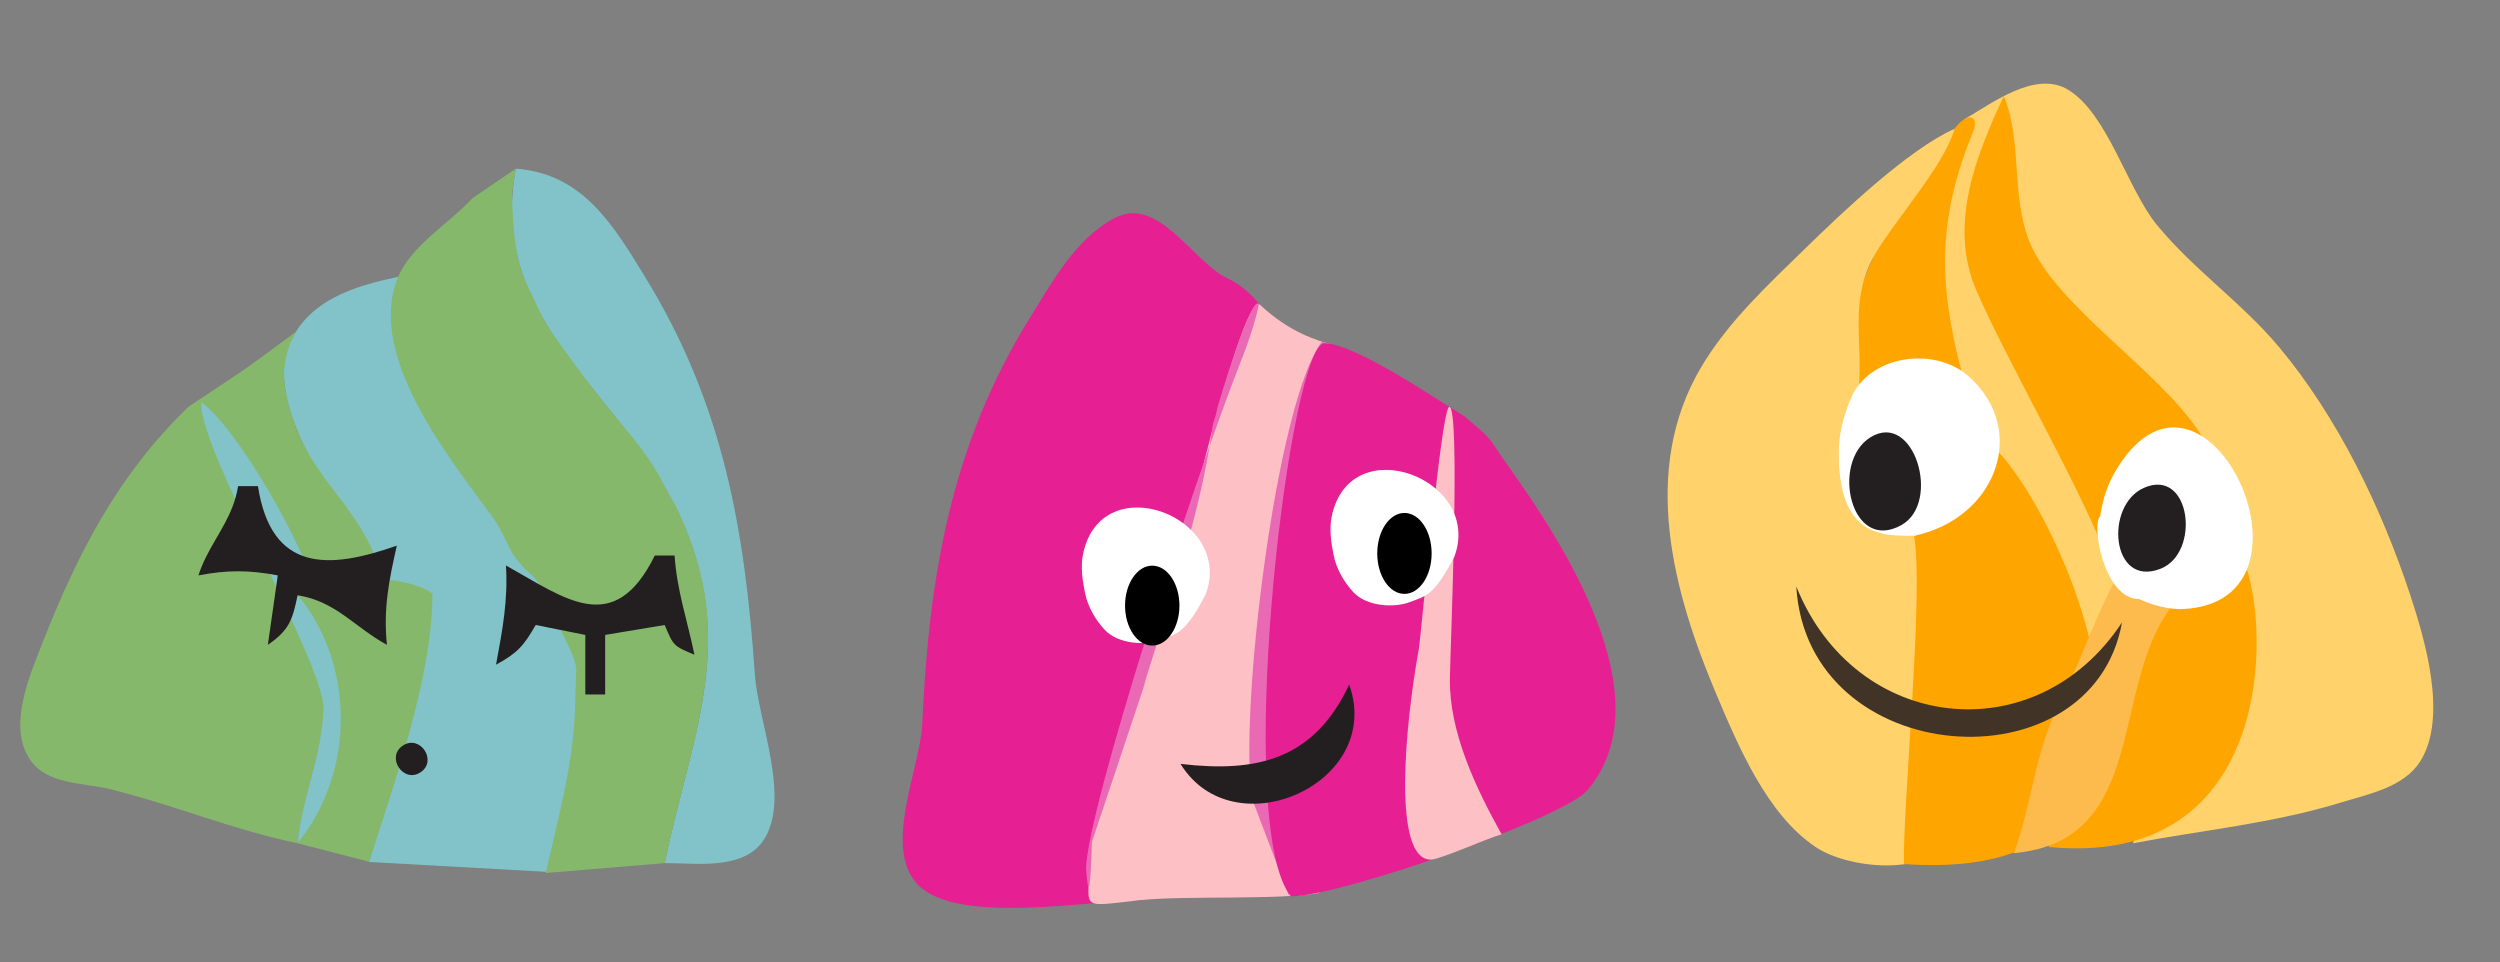 <?xml version="1.0" encoding="UTF-8" standalone="no"?>
<svg xmlns="http://www.w3.org/2000/svg" xmlns:xlink="http://www.w3.org/1999/xlink" xmlns:serif="http://www.serif.com/" width="100%" height="100%" viewBox="0 0 252 97" version="1.1" xml:space="preserve" style="fill-rule:evenodd;clip-rule:evenodd;stroke-linejoin:round;stroke-miterlimit:2;">
  <rect x="0" y="0" width="252" height="97" fill="#808080" stroke="none"/>
  <g id="BERLINGOT-ORANGE-JAUNE" serif:id="BERLINGOT ORANGE-JAUNE">
    <path d="M198,12.022c-0.429,7.003 -4.596,12.495 -2.351,19.978c3.553,11.841 12.453,23.85 12.595,36.683c6.473,-4.824 6.597,-8.89 4.691,-15.546c-1.179,-4.12 -2.728,-7.816 -5.058,-11.561c-2.987,-4.799 -7.573,-9.06 -9.228,-14.576c-1.833,-6.112 1.472,-11.399 3.351,-17c1.944,6.577 -0.11,13.152 4.394,19c3.08,3.998 7.047,8.226 10.888,11.505c3.795,3.241 7.888,6.166 8.654,11.752c0.424,3.097 -0.066,5.89 -0.973,8.743c-1.046,3.288 -1.442,6.804 -2.763,10c-2.013,4.869 -5.34,9.058 -7.2,14c7.057,-1.33 14.129,-2.002 21,-4.117c2.763,-0.85 6.315,-1.517 7.972,-4.161c2.778,-4.433 0.474,-12.21 -1.011,-16.722c-2.881,-8.751 -7.292,-17.906 -13.22,-25c-3.732,-4.466 -8.613,-7.816 -12.302,-12.3c-3,-3.646 -4.966,-11.19 -8.937,-13.632c-3.323,-2.043 -7.708,1.36 -10.502,2.954Z" style="fill:#ffd26b;fill-rule:nonzero;"></path>
    <path d="M201.985,9.69c-2.864,6.137 -5.594,13.01 -2.771,19.577c2.787,6.485 10.019,19.094 12.683,25.799l10.252,-10.76c-3.656,-6.325 -13.982,-12.678 -17.222,-19.159c-2.392,-4.783 -0.939,-10.684 -2.942,-15.457Z" style="fill:#ffa500;fill-rule:nonzero;"></path>
    <path d="M197,13c-6.18,8.27 -11.41,16.463 -11.44,26.961c3.902,-1.579 7.916,-3.155 12.148,-2.589c-2.419,-9.142 -2.306,-15.717 1.292,-24.372c0.376,-1.362 -0.694,-1.747 -2,0Z" style="fill:#ffa500;fill-rule:nonzero;"></path>
    <path d="M198,74c-9.137,-0.474 -3.086,-2.085 1,-2c-0.018,-6.419 4.027,-17.678 2.294,-23.695c-10.526,-0.576 -14.883,-0.517 -13.97,-8.813c0.539,-4.888 -0.96,-8.956 1.475,-13.492c1.845,-3.436 7.192,-9.231 8.222,-13.02c-4.661,2.077 -11.38,8.482 -15.021,12.035c-3.777,3.685 -7.804,7.409 -10.517,11.985c-6.174,10.413 -2.843,22.664 1.532,33c2.219,5.243 5.12,12.136 10.025,15.397c3.229,2.146 11.031,2.99 13.503,-0.715c1.327,-1.989 1.53,-4.577 1.519,-7.089c-0.005,-1.244 -0.063,-2.469 -0.062,-3.593Z" style="fill:#ffd26b;fill-rule:nonzero;"></path>
    <path d="M201.492,45.613c-0.226,0.353 -1.69,3.211 -1.915,3.54c-1.736,2.541 -3.806,3.303 -6.633,4.899c1,5.611 -1.164,27.204 -1.027,33.048c32.455,2.275 16.723,-33.847 9.575,-41.487Z" style="fill:#ffa500;fill-rule:nonzero;"></path>
    <path d="M226.522,57.463c-2.479,1.337 -4.944,3.377 -7.754,3.561c-5.523,7.218 -9.883,16.134 -12.25,24.352c21.626,2.097 22.435,-19.909 20.004,-27.913Z" style="fill:#ffa500;fill-rule:nonzero;"></path>
    <path d="M213.096,58.691c-2.236,4.289 -3.516,8.363 -5.678,12.598c-2.244,4.397 -2.673,10.029 -4.418,14.711c13.688,-1.253 9.615,-16.888 16,-25c-1.248,-0.685 -4.452,-2.058 -5.904,-2.309Z" style="fill:#fdba4d;fill-rule:nonzero;"></path>
    <path d="M181.064,59.11c5.941,14.786 24.188,16.767 32.833,3.633c-3.002,16.821 -31.743,14.911 -32.833,-3.633Z" style="fill:#413426;fill-rule:nonzero;"></path>
    <path d="M185.371,45.041c-0.3,9.215 4.478,8.975 7.629,8.959c8.282,-1.801 11.555,-10.763 5.347,-16.142c-3.409,-2.954 -9.909,-2.046 -11.744,2.226c-0.66,1.539 -1.179,3.33 -1.232,4.957Z" style="fill:#fff;fill-rule:nonzero;"></path>
    <path d="M188.532,44.086c-4.027,2.512 -1.978,11.737 3.155,8.828c4.025,-2.282 1.245,-11.572 -3.155,-8.828Z" style="fill:#231f20;fill-rule:nonzero;"></path>
    <path d="M211.696,52.044c-0.914,0.77 0.385,8.376 3.917,8.336c1.28,0.585 2.937,1.083 4.431,1.012c15.17,-0.725 2.388,-28.346 -6.53,-14.358c-1.039,1.629 -1.537,3.157 -1.818,5.01Z" style="fill:#fff;fill-rule:nonzero;"></path>
    <path d="M216.104,49.176c-3.989,1.762 -3.308,10.082 1.661,8.162c4.107,-1.587 3.072,-10.252 -1.661,-8.162Z" style="fill:#231f20;fill-rule:nonzero;"></path>
  </g>
  <g id="BERLINGOT-ROSE" serif:id="BERLINGOT ROSE">
    <path d="M115.013,90.756c3.096,-7.492 20.024,-44.282 12.989,-58.36c-0.967,-1.933 -2.385,-3.438 -4.353,-4.38c-3.381,-1.618 -6.868,-8.302 -11.236,-6.067c-3.907,2 -6.371,6.494 -8.578,10.051c-8.01,12.906 -10.201,26.165 -10.874,41c-0.202,4.438 -4.087,12.597 -0.358,16.258c4.048,3.972 17.115,1.498 22.41,1.498Z" style="fill:#e61f93;fill-rule:nonzero;"></path>
    <path d="M126.994,30.709c-1.515,-1.408 -7.33,21.647 -7.491,24.658c-0.125,2.356 -9.77,27.295 -9.698,30.759c0.116,5.641 -1.505,5.342 5.076,4.615c4.423,-0.488 14.039,0.016 18.119,-0.741l-3.439,-9.08c-0.151,-0.762 7.76,-41.933 7.76,-42.032c-0.001,-5.694 -4.03,-2.326 -10.327,-8.179Z" style="fill:#fcc0c5;fill-rule:nonzero;"></path>
    <path d="M126.896,30.671c-0.018,0.029 -0.296,1.905 -1.829,5.781c-4.842,12.242 -15.531,45.341 -15.593,51.119c0.221,2.893 0.424,2.636 0.599,-2.73l5.158,-15.426c1.468,-5.319 5.716,-16.686 6.982,-26.364c0.078,-0.596 0.373,-1.117 0.442,-1.711c0.038,-0.327 3.526,-11.894 4.241,-10.669Z" style="fill:#ea69b4;fill-rule:nonzero;"></path>
    <path d="M133.237,34.464c-4.508,5.86 -8.398,37.15 -7.024,46.075l3.742,9.819l-1.455,-20.924c-1.957,-10.215 9.129,-34.445 4.737,-34.97Z" style="fill:#ea69b4;fill-rule:nonzero;"></path>
    <path d="M133.546,34.592c-0.102,-0.006 -0.205,0.028 -0.31,0.1c-3.584,2.446 -8.846,48.576 -3.12,55.651c4.852,0.065 27.522,-7.883 29.892,-10.686c7.845,-9.279 -2.514,-24.997 -7.959,-32.657c-2.304,-3.243 -1.335,-2.401 -4.386,-5c-2.924,-1.772 -10.84,-7.235 -14.117,-7.408Z" style="fill:#e61f93;fill-rule:nonzero;"></path>
    <path d="M146.15,68.33c0.058,-3.308 1.085,-27.55 -0.076,-27.311c-0.804,0.165 -2.833,23.165 -3.064,24.435c-1.351,7.425 -2.741,21.419 1.295,21.191c0.916,-0.052 5.608,-2.121 7.06,-2.548c-2.58,-4.619 -5.31,-10.308 -5.215,-15.767Z" style="fill:#fcc0c5;fill-rule:nonzero;"></path>
    <g id="OEIL-ROSE-2" serif:id="OEIL ROSE 2">
      <path d="M117.07,64.474c1.598,-0.614 2.414,-0.621 4.462,-4.564c2.92,-7.816 -10.469,-12.951 -12.354,-4.098c-0.276,1.293 -0.065,2.703 0.194,3.976c0.274,1.352 1.039,2.683 1.971,3.686c1.368,1.474 4.128,1.613 5.727,1Z" style="fill:#fff;fill-rule:nonzero;"></path>
      <ellipse cx="116.146" cy="61.046" rx="2.741" ry="4.028"></ellipse>
    </g>
    <g id="OEIL-ROSE-1" serif:id="OEIL ROSE 1">
      <path d="M142.135,60.681c1.599,-0.613 2.415,-0.62 4.462,-4.563c2.92,-7.816 -10.468,-12.951 -12.353,-4.099c-0.276,1.294 -0.065,2.704 0.194,3.976c0.274,1.353 1.039,2.683 1.971,3.687c1.368,1.474 4.128,1.613 5.726,0.999Z" style="fill:#fff;fill-rule:nonzero;"></path>
      <ellipse cx="141.568" cy="55.785" rx="2.741" ry="4.079"></ellipse>
    </g>
    <path d="M136,69c-3.544,7.573 -9.291,8.91 -17,8c5.317,8.691 20.547,2.004 17,-8Z" style="fill:#231f20;fill-rule:nonzero;"></path>
  </g>
  <g id="BERLINGOT-BLEU-VERT" serif:id="BERLINGOT BLEU-VERT">
    <path d="M52,17c-2.941,15.899 11.365,22.672 16.985,36c5.243,12.434 0.552,21.648 -1.985,34c3.146,-0.002 7.95,0.741 9.972,-2.318c2.782,-4.211 -0.563,-12.05 -0.882,-16.682c-1,-14.518 -3.153,-27.135 -10.96,-39.911c-3.313,-5.421 -6.358,-10.577 -13.13,-11.089Z" style="fill:#81c3c9;fill-rule:nonzero;"></path>
    <path d="M29.084,34.926c-2.875,7.238 8.495,20.673 8.495,20.673c-0.887,5.51 5.369,8.218 3.822,14.117c-0.48,1.834 -4.211,17.17 -4.211,17.17l18,1c1.567,-7.016 3.769,-12.906 3.299,-19.941c-0.079,-1.183 -1.067,-2.81 -1.299,-4.059l-1.503,-2.159c0.899,-2.123 -3.54,-4.793 -4.651,-7.671c-3.511,-9.098 -12.502,-15.145 -10.846,-26.17c-4.496,0.969 -9.237,2.337 -11.106,7.04Z" style="fill:#81c3c9;fill-rule:nonzero;"></path>
    <path d="M29.845,33.43c-6.354,4.721 -5.137,3.756 -10.845,7.57c-7.132,6.885 -11.223,14.861 -14.796,24c-1.271,3.253 -3.429,8.258 -1.175,11.566c1.734,2.546 5.305,2.311 7.971,2.959c6.417,1.561 12.456,4.125 19,5.475c0.501,-6.129 6.514,-18.983 0.598,-24.787l-2.456,-2.521c-1.457,-1.104 -1.571,-0.656 -3.455,-0.539c0,-0 -1.485,-5.608 1.313,-8.153c0.323,4.198 2.151,8.724 5.161,9.348c1.823,0.378 4.249,-2.531 6.552,-2.505c-2.136,-5.047 -6.118,-7.826 -7.976,-13.024c-1.244,-3.481 -1.712,-6.193 0.108,-9.389Z" style="fill:#86b86c;fill-rule:nonzero;"></path>
    <path d="M47.608,19.988c-2.353,2.575 -6.221,4.766 -7.543,8.092c-3.124,7.866 5.368,18.26 9.629,24.11c1.138,1.562 1.486,3.084 2.338,4.118c0.338,0.41 0.63,0.815 1.106,1.249c0.506,0.463 1.198,0.975 1.618,2.138c1.245,3.451 3.65,6.575 3.306,8.287l0.005,-0.016l-0.067,2.034c-0.018,6.366 -1.592,11.856 -3,18l12,-1c0.825,-3.984 1.836,-7.568 2.673,-10.976c0.259,-1.054 0.494,-2.095 0.711,-3.121c0.274,-1.301 0.486,-2.59 0.66,-3.869c0.726,-5.333 0.408,-10.587 -2.321,-16.675c-0.158,-0.353 -0.564,-1.41 -1.186,-2.374c-0.488,-0.755 -0.872,-1.685 -1.058,-1.99c-0.889,-1.465 -1.464,-2.365 -2.909,-4.138c-1.028,-1.261 -2.569,-3.092 -3.663,-4.491c-1.383,-1.768 -2.71,-3.658 -4.187,-5.682c-1.071,-1.47 -1.725,-3.257 -2.515,-4.801c-1.147,-2.242 -1.384,-4.971 -1.514,-7.255c-0.153,-2.698 -0.037,-2.17 0.306,-4.631l-4.389,2.991Z" style="fill:#86b86c;fill-rule:nonzero;"></path>
    <path d="M20.286,40.504c-0.401,4.405 12.377,26.436 12.316,30.868c-0.061,4.398 -2.189,9.158 -2.59,13.488c-0.004,0.047 -0.008,0.093 -0.012,0.14c1.986,-2.093 5.96,-8.086 5.047,-14.602c-1.685,-12.016 -10.797,-26.878 -14.761,-29.894Z" style="fill:#81c3c9;fill-rule:nonzero;"></path>
    <path d="M30.036,60.024c3.835,4.628 5.158,11.104 3.787,17.055c-0.638,2.768 -1.858,5.423 -3.681,7.725c-0.049,0.063 -0.114,0.122 -0.142,0.196l7.221,1.868c2.551,-8.068 6.368,-18.614 6.368,-27.019c-2.693,-2.188 -12.823,-2.046 -13.553,0.175Z" style="fill:#86b86c;fill-rule:nonzero;"></path>
    <path d="M40.603,75.157c-1.733,1.157 0.061,3.844 1.794,2.686c1.733,-1.157 -0.061,-3.844 -1.794,-2.686Z" style="fill:#231f20;fill-rule:nonzero;"></path>
    <path d="M66,56c-4.095,8.301 -8.963,4.37 -15,1c0.221,3.525 -0.363,6.553 -1,10c2.133,-1.155 2.782,-1.882 4,-4l5,1l0,6l2,0l0,-6l6,-1c0.899,2.124 0.876,2.101 3,3c-0.696,-3.39 -1.779,-6.522 -2,-10l-2,0Z" style="fill:#231f20;fill-rule:nonzero;"></path>
    <path d="M24,49c-0.116,0.733 -0.308,1.403 -0.549,2.036c-0.932,2.451 -2.596,4.324 -3.451,6.964c2.895,-0.553 5.105,-0.553 8,0l-1,7c2.122,-1.465 2.474,-2.457 3,-5c3.885,0.629 5.697,3.193 9,5c-0.363,-3.693 0.196,-6.436 1,-10c-6.83,2.405 -12.648,2.739 -14,-6l-2,0Z" style="fill:#231f20;fill-rule:nonzero;"></path>
  </g>
</svg>

